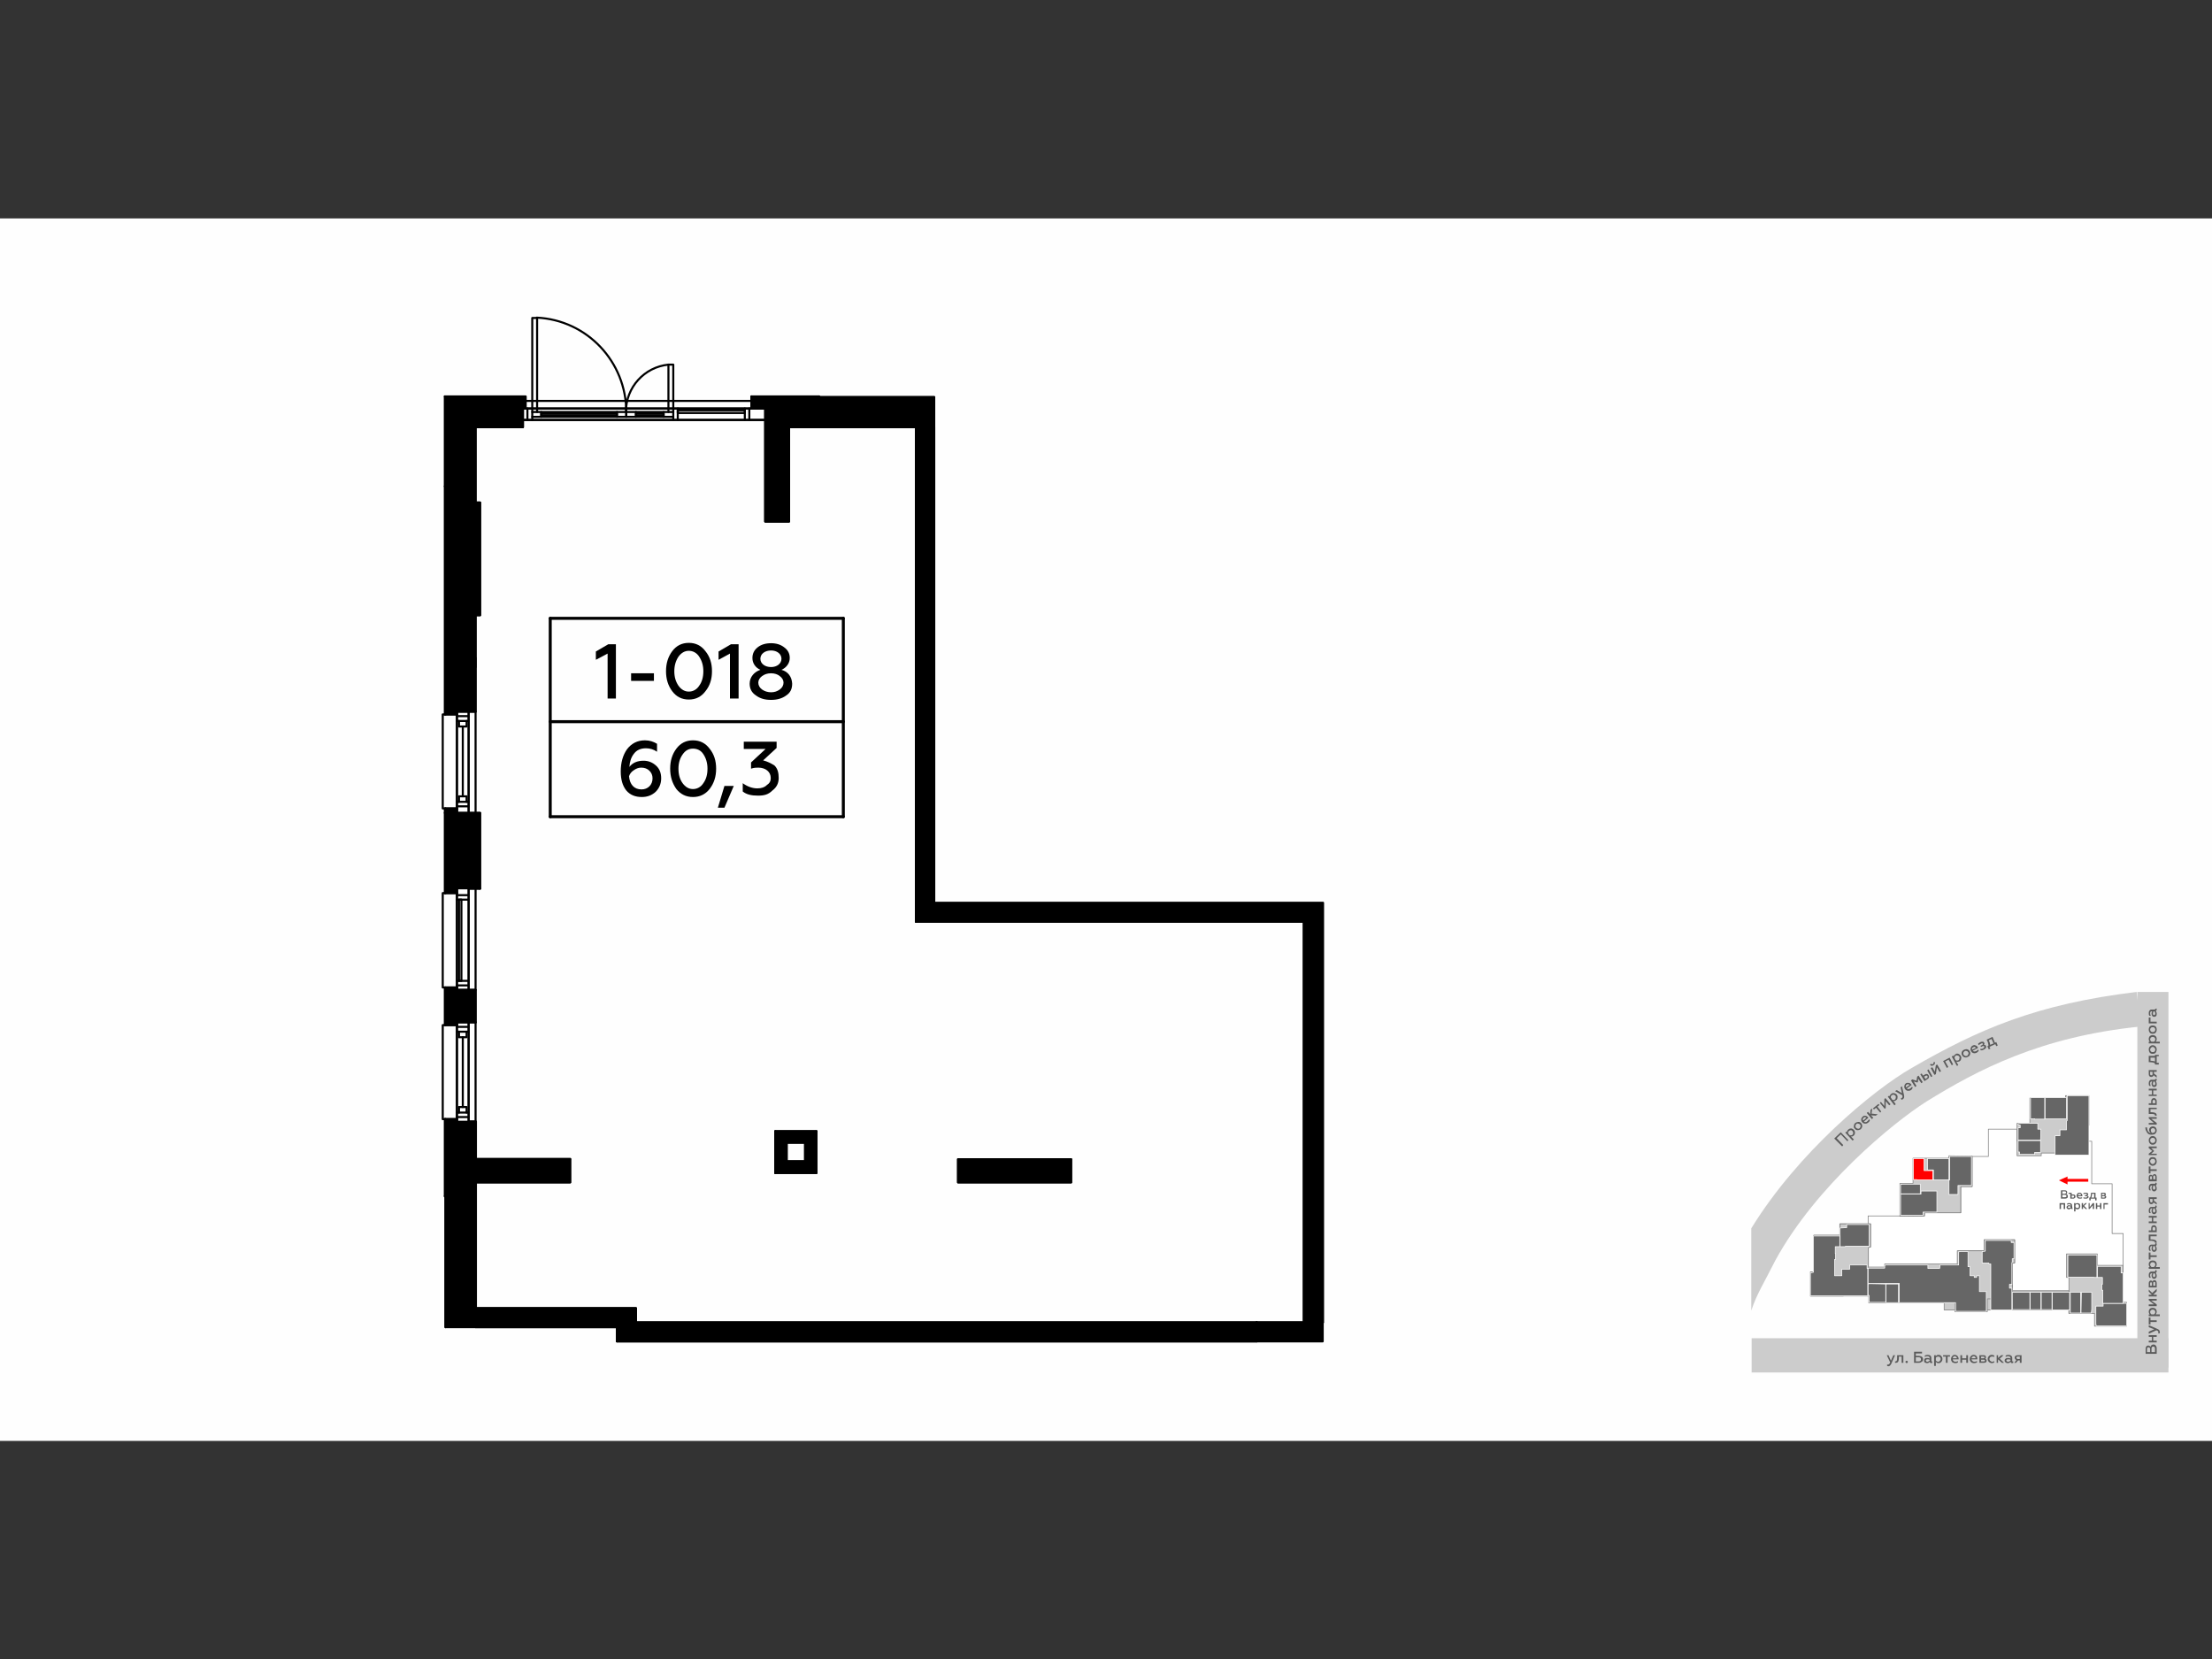<?xml version="1.0" encoding="utf-8"?>
<!-- Generator: Adobe Illustrator 24.1.2, SVG Export Plug-In . SVG Version: 6.00 Build 0)  -->
<svg version="1.1" id="Слой_1" xmlns="http://www.w3.org/2000/svg" xmlns:xlink="http://www.w3.org/1999/xlink" x="0px" y="0px"
	 viewBox="0 0 640 480" style="enable-background:new 0 0 640 480;" xml:space="preserve">
<rect x="0" y="0" width="640" height="480" fill="#333333" stroke="none"/>
<style type="text/css">
	.st0{fill-rule:evenodd;clip-rule:evenodd;fill:#FEFEFE;}
	.st1{fill:none;}
	
		.st2{fill-rule:evenodd;clip-rule:evenodd;fill:#FFFFFF;stroke:#7D7D7D;stroke-width:0.192;stroke-linecap:round;stroke-linejoin:round;stroke-miterlimit:10;}
	
		.st3{fill-rule:evenodd;clip-rule:evenodd;fill:#CCCCCC;stroke:#7D7D7D;stroke-width:0.192;stroke-linecap:round;stroke-linejoin:round;stroke-miterlimit:10;}
	
		.st4{fill-rule:evenodd;clip-rule:evenodd;fill:#666666;stroke:#FFFFFF;stroke-width:0.192;stroke-linecap:round;stroke-linejoin:round;stroke-miterlimit:10;}
	
		.st5{fill-rule:evenodd;clip-rule:evenodd;fill:#FF0000;stroke:#FFFFFF;stroke-width:0.192;stroke-linecap:round;stroke-linejoin:round;stroke-miterlimit:10;}
	.st6{fill-rule:evenodd;clip-rule:evenodd;fill:#CCCCCC;}
	.st7{fill:#5B5B5B;}
	.st8{fill-rule:evenodd;clip-rule:evenodd;fill:#FF0000;}
	.st9{fill:none;stroke:#000000;stroke-width:0.596;stroke-linecap:round;stroke-linejoin:round;stroke-miterlimit:10;}
	
		.st10{fill-rule:evenodd;clip-rule:evenodd;stroke:#000000;stroke-width:0.596;stroke-linecap:round;stroke-linejoin:round;stroke-miterlimit:10;}
	.st11{fill:none;stroke:#000000;stroke-width:0.864;stroke-linecap:round;stroke-linejoin:round;stroke-miterlimit:10;}
</style>
<g id="Слой_x0020_1">
	<g id="_910205904">
		<g>
			<rect y="63.2" class="st0" width="640" height="353.7"/>
			<g>
				<rect x="503.6" y="279" class="st1" width="126.3" height="126.3"/>
				<g>
					<polygon class="st2" points="583.6,326.7 575.3,326.7 575.3,334.6 570.6,334.6 570.6,343.3 567.3,343.3 567.3,350.9 
						556.8,350.9 556.8,351.8 549.7,351.8 540.5,351.8 540.5,368 582.2,368 582.2,373.5 614.3,373.5 614.3,356.9 611.1,356.9 
						611.1,342.5 605.2,342.5 605.2,330.2 583.6,330.2 					"/>
					<polygon class="st3" points="598.6,369.6 597.9,369.6 597.9,362.8 606.8,362.8 606.8,366.1 614.3,366.1 614.3,376.8 
						615.3,376.8 615.3,383.7 606,383.7 606,380 598.6,380 					"/>
					<polygon class="st3" points="598.6,380 598.6,379 562.5,379 562.5,377 540.7,377 540.7,375 523.8,375 523.8,368 524.8,368 
						524.8,357.4 532.3,357.4 532.3,354.1 541.2,354.1 541.2,360.8 540.5,360.8 540.5,366.6 545.3,366.6 545.3,365.7 566.5,365.7 
						566.5,361.9 574.1,361.9 574.1,358.7 582.9,358.7 582.9,365.4 582.2,365.4 582.2,373.5 598.6,373.5 					"/>
					<polygon class="st3" points="570.6,334.5 570.6,343.3 567.3,343.3 567.3,350.9 556.8,350.9 556.8,351.8 549.7,351.9 
						549.7,342.4 553.5,342.4 553.5,335.1 563.9,335.1 563.9,334.4 					"/>
					<polygon class="st3" points="587.3,317.7 597.6,317.7 597.6,317 604.4,317 604.4,325.6 601.2,325.6 601.2,333.6 590.6,333.6 
						590.6,334.4 583.6,334.4 583.6,325 587.3,325 					"/>
					<polygon class="st3" points="574.1,358.7 582.9,358.7 582.9,365.4 582.3,365.4 582.3,375.8 575,375.8 575,379.5 565.6,379.5 
						565.6,372.4 566.3,372.4 566.3,361.9 574.1,361.9 					"/>
					<polygon class="st3" points="524.8,357.4 532.4,357.4 532.4,354.1 541.2,354.1 541.2,360.8 540.6,361 540.6,371.3 533.3,371.3 
						533.3,375 523.9,375 523.9,368 524.8,368 					"/>
				</g>
				<polygon class="st4" points="598.1,317 604.4,317 604.4,334.2 594.6,334.2 594.6,328.6 596,328.6 596,326.9 597.9,326.9 
					597.9,324.4 598.1,324.2 				"/>
				<polygon class="st4" points="583.9,330 590.4,330 590.4,333.4 588.7,333.4 588.7,334 584.3,334 584.3,333.3 583.9,333.3 
					583.9,330.1 				"/>
				<polygon class="st4" points="583.9,325.1 584.5,325 589.6,325 589.6,326.7 590.5,326.7 590.4,329.9 583.9,329.9 583.9,326.4 
					583.9,326.3 584.5,326.3 584.5,325.5 583.9,325.5 				"/>
				<polygon class="st4" points="588.7,323.7 587.5,323.7 587.5,317.6 591.6,317.6 591.6,323.8 588.7,323.8 				"/>
				<polygon class="st4" points="591.7,317.6 597.9,317.6 597.9,323.7 591.7,323.7 				"/>
				<polygon class="st4" points="564.1,334.6 570.4,334.6 570.4,343 566.5,343 566.5,345.6 563.9,345.6 563.9,341.5 564.1,341.4 
									"/>
				<polygon class="st4" points="557.7,335.2 563.9,335.2 563.9,341.4 559.4,341.4 559.4,338.5 557.7,338.5 557.7,335.8 				"/>
				<polygon class="st4" points="549.9,345.5 555.8,345.5 555.8,344.6 560.4,344.6 560.4,350.7 556.4,350.7 556.4,351.6 
					549.9,351.6 				"/>
				<polygon class="st4" points="549.9,342.7 550.5,342.6 555.6,342.6 555.6,345.4 549.9,345.4 549.9,342.8 				"/>
				<polygon class="st5" points="553.6,335.2 556.7,335.2 556.7,338.7 559.2,338.7 559.2,341.4 554.7,341.4 554.6,341.3 
					553.6,341.3 				"/>
				<polygon class="st4" points="534.3,354.3 540.8,354.3 540.8,360.6 533.9,360.6 533.9,360.7 532.4,360.7 532.4,355.3 
					534.3,355.2 				"/>
				<polygon class="st4" points="535.2,366 540.2,366 540.2,367 540.4,367 540.4,374.9 523.8,374.9 523.8,368.3 524.7,368.1 
					524.7,357.6 532.3,357.6 532.3,360.7 531,360.7 531,362.7 531.1,362.7 531.1,364.4 530.8,364.4 530.8,369.1 532.9,369.1 
					532.9,367.2 535.2,367.2 				"/>
				<polygon class="st4" points="540.5,371.5 540.9,371.4 545.6,371.5 545.6,376.8 540.8,376.8 540.8,374.8 540.5,374.8 				"/>
				<polygon class="st4" points="566.7,362.2 567.3,362.1 567.4,362.1 569.4,362.1 569.4,366.5 570,366.5 570,369.1 571.2,369.1 
					571.2,369.6 571.9,369.6 571.9,369.1 572.7,369.1 572.7,373.7 572.8,373.7 574.7,373.7 574.7,379.4 565.8,379.4 565.8,379 
					565.8,376.9 565.6,376.9 565.5,376.9 549.5,376.9 549.5,371.3 540.5,371.3 540.5,366.9 545.3,366.9 545.3,366.4 545.4,366 
					545.4,366 557.8,366 557.8,367 557.9,367 561.2,367 561.3,366 566.7,366 				"/>
				<polygon class="st4" points="608.5,377.1 615.3,377.1 615.3,383.6 606.5,383.6 606.4,383 606.4,377.9 608.5,377.9 				"/>
				<polygon class="st4" points="606.9,366.4 613.7,366.4 613.7,368.3 614.3,368.3 614.3,377.1 608.4,377.1 608.4,373.3 
					608.1,373.3 608.1,371.6 608.3,371.6 608.3,369.6 606.8,369.6 				"/>
				<polygon class="st4" points="602.2,373.9 605.2,373.9 605.2,378.8 605.1,379.9 602.1,379.9 				"/>
				<polygon class="st4" points="602,373.9 602,379.9 599.9,379.9 599.5,379.9 599,379.9 599,373.9 599.6,373.9 				"/>
				<polygon class="st4" points="598.3,363.1 606.7,363.1 606.7,369.6 605.8,369.6 605.7,369.5 598.3,369.5 				"/>
				<polygon class="st4" points="593.8,373.9 594,373.9 598.8,373.9 598.8,379 593.8,379 				"/>
				<polygon class="st4" points="590.8,373.9 590.9,373.9 593.7,373.9 593.7,378.9 590.6,378.9 590.6,373.9 				"/>
				<polygon class="st4" points="587.4,373.9 590.5,373.9 590.5,378.9 587.4,378.9 				"/>
				<polygon class="st4" points="587.3,373.9 587.3,378.9 582.2,378.9 582.2,373.9 587.1,373.9 				"/>
				<polygon class="st4" points="574.4,358.9 581.9,358.9 581.9,359.5 582.7,359.5 582.7,364.2 582.2,364.2 582.2,365.2 
					582.1,365.3 582.1,371.6 581.4,371.6 581.4,372.7 582.1,372.7 582.1,379 576,379 576,365.7 575.5,365.7 575.4,365.4 
					573.5,365.4 573.5,362.1 574.4,362 574.4,359.1 				"/>
				<polygon class="st4" points="545.7,371.5 549.3,371.5 549.3,376.9 545.7,376.9 				"/>
				<rect x="506.8" y="387.2" class="st6" width="120.6" height="9.9"/>
				<path class="st7" d="M546.4,395.3c0.3,0,0.6-0.3,0.8-0.7l1.1-2.5h-0.5l-0.7,1.6l-0.7-1.6h-0.5l1,2.1c-0.2,0.4-0.4,0.6-0.6,0.6
					c-0.1,0-0.2,0-0.3,0v0.4C546,395.2,546.2,395.3,546.4,395.3z"/>
				<path id="_x31_" class="st7" d="M550.2,392.5v1.8h0.5v-2.2h-1.8v0.7c0,0.8-0.1,1.1-0.5,1.1c0,0,0,0-0.1,0v0.4c0.1,0,0.1,0,0.2,0
					c0.5,0,0.7-0.2,0.8-0.6c0.1-0.3,0.1-0.5,0.1-0.9v-0.3H550.2z"/>
				<path id="_x32_" class="st7" d="M551.7,394.4c0.1,0,0.3-0.2,0.3-0.4c0-0.1-0.2-0.3-0.3-0.3c-0.2,0-0.4,0.2-0.4,0.3
					C551.3,394.2,551.5,394.4,551.7,394.4z"/>
				<path id="_x33_" class="st7" d="M555.2,394.3c0.3,0,0.6-0.1,0.8-0.3c0.3-0.1,0.4-0.4,0.4-0.7c0-0.3-0.1-0.6-0.4-0.8
					c-0.2-0.1-0.5-0.2-0.8-0.2h-0.9v-0.7h1.8v-0.5h-2.3v3.2H555.2z M554.3,392.7h0.8c0.5,0,0.7,0.2,0.7,0.6c0,0.4-0.2,0.6-0.7,0.6
					h-0.8V392.7z"/>
				<path id="_x34_" class="st7" d="M559,393.9c-0.1,0-0.2,0-0.2-0.2v-0.8c0-0.6-0.4-0.9-1.1-0.9c-0.3,0-0.6,0.1-0.8,0.2v0.4
					c0.2-0.1,0.5-0.2,0.7-0.2c0.5,0,0.7,0.2,0.7,0.5v0.2c-0.2-0.2-0.5-0.2-0.7-0.2c-0.3,0-0.5,0-0.7,0.2c-0.1,0.1-0.2,0.3-0.2,0.5
					c0,0.3,0,0.5,0.2,0.6s0.4,0.2,0.6,0.2c0.4,0,0.6-0.1,0.8-0.4c0.1,0.3,0.3,0.4,0.5,0.4c0.1,0,0.2-0.1,0.3-0.1L559,393.9
					L559,393.9z M558.3,393.7c-0.2,0.1-0.4,0.3-0.7,0.3c-0.2,0-0.4-0.2-0.4-0.4s0.2-0.3,0.5-0.3c0.2,0,0.4,0,0.6,0.1V393.7z"/>
				<path id="_x35_" class="st7" d="M560.9,392c-0.4,0-0.6,0.1-0.8,0.4v-0.3h-0.5v3.1h0.5V394c0.2,0.3,0.4,0.4,0.8,0.4
					c0.3,0,0.6-0.1,0.8-0.4c0.2-0.2,0.3-0.5,0.3-0.8c0-0.3-0.1-0.6-0.3-0.8C561.5,392.1,561.2,392,560.9,392z M560.8,392.5
					c0.2,0,0.3,0,0.5,0.2c0.1,0.1,0.2,0.3,0.2,0.5c0,0.2-0.1,0.4-0.2,0.5c-0.2,0.2-0.3,0.3-0.5,0.3c-0.3,0-0.6-0.2-0.7-0.4v-0.7
					C560.2,392.6,560.5,392.5,560.8,392.5z"/>
				<polygon id="_x36_" class="st7" points="563.5,394.3 563.5,392.5 564.2,392.5 564.2,392.1 562.2,392.1 562.2,392.5 563,392.5 
					563,394.3 				"/>
				<path id="_x37_" class="st7" d="M564.5,393.2c0,0.4,0.1,0.6,0.3,0.9c0.3,0.2,0.6,0.3,0.9,0.3c0.4,0,0.6-0.1,0.8-0.2v-0.4
					c-0.2,0.1-0.4,0.2-0.7,0.2c-0.5,0-0.8-0.3-0.8-0.7h1.7v-0.1c0-0.4-0.2-0.8-0.5-1c-0.2-0.1-0.4-0.2-0.6-0.2
					c-0.3,0-0.6,0.1-0.8,0.4C564.6,392.6,564.5,392.9,564.5,393.2z M565,393c0-0.3,0.2-0.6,0.6-0.6c0.2,0,0.3,0.1,0.4,0.2
					c0.1,0.1,0.2,0.2,0.2,0.4H565z"/>
				<polygon id="_x38_" class="st7" points="567.7,394.3 567.7,393.4 568.9,393.4 568.9,394.3 569.4,394.3 569.4,392.1 568.9,392.1 
					568.9,393 567.7,393 567.7,392.1 567.2,392.1 567.2,394.3 				"/>
				<path id="_x39_" class="st7" d="M569.9,393.2c0,0.4,0.1,0.6,0.4,0.9c0.2,0.2,0.5,0.3,0.9,0.3c0.3,0,0.6-0.1,0.8-0.2v-0.4
					c-0.2,0.1-0.5,0.2-0.7,0.2c-0.5,0-0.8-0.3-0.9-0.7h1.7v-0.1c0-0.4-0.1-0.8-0.4-1c-0.2-0.1-0.4-0.2-0.6-0.2
					c-0.4,0-0.6,0.1-0.9,0.4C570,392.6,569.9,392.9,569.9,393.2z M570.4,393c0.1-0.3,0.3-0.6,0.7-0.6c0.1,0,0.3,0.1,0.4,0.2
					c0.1,0.1,0.1,0.2,0.1,0.4H570.4z"/>
				<path id="_x31_0" class="st7" d="M574,394.3c0.5,0,0.8-0.2,0.8-0.6c0-0.3-0.2-0.5-0.4-0.6c0.1,0,0.2-0.2,0.2-0.4
					c0-0.4-0.2-0.6-0.7-0.6h-1.2v2.2H574z M573.2,393.4h0.7c0.3,0,0.4,0.1,0.4,0.3c0,0.1-0.1,0.2-0.4,0.2h-0.7V393.4z M573.2,392.5
					h0.6c0.2,0,0.4,0.1,0.4,0.2c0,0.2-0.2,0.3-0.4,0.3h-0.6V392.5z"/>
				<path id="_x31_1" class="st7" d="M576.3,394.4c0.3,0,0.5-0.1,0.7-0.2v-0.4c-0.1,0.1-0.4,0.2-0.6,0.2s-0.4-0.1-0.6-0.3
					c-0.1-0.1-0.2-0.3-0.2-0.5c0-0.2,0.1-0.4,0.2-0.5c0.2-0.2,0.4-0.2,0.6-0.2s0.4,0,0.6,0.1v-0.4c-0.2-0.1-0.4-0.2-0.7-0.2
					c-0.3,0-0.6,0.1-0.8,0.3c-0.3,0.3-0.4,0.6-0.4,0.9c0,0.3,0.1,0.6,0.4,0.9C575.8,394.3,576,394.4,576.3,394.4z"/>
				<polygon id="_x31_2" class="st7" points="578.1,394.3 578.1,393.3 579.2,394.3 579.8,394.3 578.6,393.1 579.7,392.1 579,392.1 
					578.1,392.9 578.1,392.1 577.7,392.1 577.7,394.3 				"/>
				<path id="_x31_3" class="st7" d="M582.3,393.9c-0.1,0-0.1,0-0.1-0.2v-0.8c0-0.6-0.5-0.9-1.1-0.9c-0.3,0-0.6,0.1-0.8,0.2v0.4
					c0.2-0.1,0.4-0.2,0.7-0.2c0.4,0,0.7,0.2,0.7,0.5v0.2c-0.2-0.2-0.5-0.2-0.8-0.2c-0.2,0-0.4,0-0.6,0.2c-0.2,0.1-0.3,0.3-0.3,0.5
					c0,0.3,0.1,0.5,0.3,0.6c0.1,0.1,0.3,0.2,0.6,0.2c0.3,0,0.6-0.1,0.8-0.4c0.1,0.3,0.2,0.4,0.5,0.4c0.1,0,0.2-0.1,0.3-0.1v-0.4
					C582.4,393.9,582.4,393.9,582.3,393.9z M581.7,393.7c-0.2,0.1-0.4,0.3-0.7,0.3c-0.3,0-0.5-0.2-0.5-0.4s0.2-0.3,0.6-0.3
					c0.2,0,0.4,0,0.6,0.1V393.7z"/>
				<path id="_x31_4" class="st7" d="M583.3,394.3l0.6-0.7h0.5v0.7h0.5v-2.2h-1.1c-0.6,0-0.9,0.3-0.9,0.7c0,0.3,0.2,0.6,0.5,0.7
					l-0.6,0.8H583.3z M583.8,393.2c-0.2,0-0.4-0.2-0.4-0.4s0.2-0.3,0.4-0.3h0.6v0.7H583.8z"/>
				<path class="st7" d="M597.5,346.8c0.3,0,0.5-0.1,0.6-0.2c0.2-0.1,0.2-0.3,0.2-0.5c0-0.3-0.2-0.6-0.5-0.6
					c0.2-0.1,0.3-0.3,0.3-0.5c0-0.4-0.2-0.6-0.7-0.6h-1.1v2.4H597.5z M596.7,345.7h0.7c0.3,0,0.5,0.1,0.5,0.4c0,0.2-0.2,0.3-0.5,0.3
					h-0.7V345.7z M596.7,344.7h0.7c0.2,0,0.4,0.1,0.4,0.3s-0.2,0.4-0.4,0.4h-0.7V344.7z"/>
				<path id="_x31__1_" class="st7" d="M599.9,346.8c0.2,0,0.3-0.1,0.4-0.2c0.2-0.1,0.2-0.2,0.2-0.4c0-0.4-0.2-0.6-0.7-0.6h-0.4
					v-0.5h-0.9v0.3h0.5v1.4H599.9z M599.4,345.9h0.4c0.2,0,0.3,0.1,0.3,0.3s-0.1,0.3-0.3,0.3h-0.4V345.9z"/>
				<path id="_x32__1_" class="st7" d="M600.8,345.9c0,0.3,0.1,0.5,0.3,0.7s0.4,0.2,0.6,0.2c0.3,0,0.5,0,0.7-0.1v-0.3
					c-0.2,0.1-0.4,0.1-0.6,0.1c-0.3,0-0.6-0.2-0.6-0.4h1.3V346c0-0.3-0.1-0.6-0.4-0.8c-0.1-0.1-0.2-0.1-0.4-0.1
					c-0.3,0-0.5,0-0.6,0.2C600.9,345.5,600.8,345.7,600.8,345.9z M601.2,345.8c0-0.2,0.2-0.4,0.5-0.4c0.1,0,0.2,0,0.3,0.1
					c0.1,0.1,0.1,0.2,0.1,0.3H601.2z"/>
				<path id="_x33__1_" class="st7" d="M603.4,346.8c0.3,0,0.5,0,0.6-0.1c0.2-0.1,0.3-0.2,0.3-0.4s-0.2-0.3-0.4-0.4
					c0.2-0.1,0.3-0.2,0.3-0.4c0-0.1-0.1-0.2-0.2-0.3c-0.1-0.1-0.3-0.1-0.5-0.1c-0.3,0-0.5,0-0.7,0.1v0.3c0.2-0.1,0.4-0.1,0.6-0.1
					c0.3,0,0.4,0,0.4,0.2c0,0.1-0.1,0.2-0.3,0.2h-0.3v0.3h0.3c0.2,0,0.4,0,0.4,0.2c0,0.1-0.2,0.2-0.5,0.2c-0.2,0-0.4,0-0.6-0.1v0.3
					C603,346.8,603.2,346.8,603.4,346.8z"/>
				<path id="_x34__1_" class="st7" d="M604.9,347.3v-0.5h1.3v0.5h0.4v-0.8h-0.3v-1.4H605c0,0.4-0.1,0.7-0.1,0.9s-0.1,0.3-0.2,0.5
					h-0.2v0.8H604.9z M605.1,346.5c0.1-0.3,0.2-0.6,0.2-1.1h0.6v1.1H605.1z"/>
				<path id="_x35__1_" class="st7" d="M608.8,346.8c0.4,0,0.6-0.2,0.6-0.5c0-0.2-0.1-0.3-0.3-0.4c0.1-0.1,0.2-0.2,0.2-0.4
					s-0.2-0.4-0.5-0.4h-0.9v1.7H608.8z M608.2,346.1h0.6c0.1,0,0.2,0.1,0.2,0.2s-0.1,0.2-0.2,0.2h-0.6V346.1z M608.2,345.4h0.5
					c0.2,0,0.2,0.1,0.2,0.2s0,0.2-0.2,0.2h-0.5V345.4z"/>
				<polygon id="_x36__1_" class="st7" points="596.3,349.8 596.3,348.5 597.1,348.5 597.1,349.8 597.5,349.8 597.5,348.1 
					595.9,348.1 595.9,349.8 				"/>
				<path id="_x37__1_" class="st7" d="M599.6,349.5C599.5,349.5,599.5,349.5,599.6,349.5l-0.1-0.8c0-0.4-0.3-0.6-0.8-0.6
					c-0.2,0-0.4,0-0.6,0.1v0.4c0.2-0.1,0.3-0.2,0.5-0.2c0.4,0,0.5,0.1,0.5,0.4v0.1c-0.1-0.1-0.3-0.2-0.5-0.2s-0.4,0.1-0.5,0.2
					c-0.1,0.1-0.2,0.2-0.2,0.4s0.1,0.3,0.2,0.4c0.1,0.1,0.3,0.2,0.4,0.2c0.3,0,0.5-0.1,0.7-0.3c0,0.2,0.1,0.2,0.3,0.2
					c0.1,0,0.2,0,0.2,0L599.6,349.5C599.7,349.5,599.7,349.5,599.6,349.5z M599.1,349.3c-0.1,0.2-0.3,0.2-0.5,0.2s-0.3,0-0.3-0.2
					s0.1-0.3,0.4-0.3c0.1,0,0.3,0.1,0.4,0.1V349.3z"/>
				<path id="_x38__1_" class="st7" d="M601.1,348.1c-0.3,0-0.5,0.1-0.6,0.3v-0.3h-0.4v2.4h0.4v-0.9c0.1,0.2,0.3,0.3,0.6,0.3
					c0.2,0,0.4-0.1,0.6-0.3c0.1-0.2,0.2-0.4,0.2-0.6c0-0.3-0.1-0.5-0.2-0.7C601.5,348.2,601.3,348.1,601.1,348.1z M601,348.4
					c0.1,0,0.3,0.1,0.4,0.2c0.1,0.1,0.1,0.2,0.1,0.4c0,0.1,0,0.3-0.1,0.4c-0.1,0.1-0.3,0.1-0.4,0.1c-0.3,0-0.4-0.1-0.5-0.3v-0.5
					C600.6,348.5,600.7,348.4,601,348.4z"/>
				<polygon id="_x39__1_" class="st7" points="602.7,349.8 602.7,349.1 603.4,349.8 603.9,349.8 603,348.9 603.8,348.1 
					603.3,348.1 602.7,348.8 602.7,348.1 602.3,348.1 602.3,349.8 				"/>
				<polygon id="_x31_0_1_" class="st7" points="604.6,349.8 605.5,348.7 605.5,349.8 605.9,349.8 605.9,348.1 605.5,348.1 
					604.6,349.3 604.6,348.1 604.3,348.1 604.3,349.8 				"/>
				<polygon id="_x31_1_1_" class="st7" points="606.8,349.8 606.8,349.1 607.6,349.1 607.6,349.8 608,349.8 608,348.1 607.6,348.1 
					607.6,348.8 606.8,348.8 606.8,348.1 606.4,348.1 606.4,349.8 				"/>
				<polygon id="_x31_2_1_" class="st7" points="608.9,349.8 608.9,348.5 609.9,348.5 609.9,348.1 608.6,348.1 608.6,349.8 				"/>
				<polygon class="st8" points="604.2,341.9 598.2,341.9 598.2,342.7 595.7,341.5 598.2,340.4 598.2,341.1 604.2,341.1 				"/>
				<rect x="618.4" y="287" class="st6" width="9" height="108.7"/>
				<path class="st7" d="M624,390.1c0-0.3-0.1-0.6-0.3-0.8c-0.1-0.2-0.4-0.3-0.6-0.3c-0.5,0-0.8,0.3-0.9,0.7
					c-0.1-0.2-0.3-0.4-0.7-0.4s-0.7,0.4-0.7,0.9v1.5h3.2V390.1z M622.5,391.2v-1c0-0.4,0.2-0.6,0.5-0.6c0.3,0,0.5,0.2,0.5,0.6v1
					H622.5z M621.2,391.2v-0.9c0-0.3,0.2-0.5,0.4-0.5c0.3,0,0.5,0.2,0.5,0.5v0.9H621.2z"/>
				<polygon id="_x31__2_" class="st7" points="624,387.9 623,387.9 623,386.8 624,386.8 624,386.3 621.7,386.3 621.7,386.8 
					622.6,386.8 622.6,387.9 621.7,387.9 621.7,388.4 624,388.4 				"/>
				<path id="_x32__2_" class="st7" d="M624.9,385.4c0-0.4-0.2-0.7-0.7-0.9l-2.5-1.1v0.6l1.6,0.6l-1.6,0.7v0.6l2.2-1
					c0.4,0.1,0.6,0.3,0.6,0.6c0,0.1-0.1,0.2-0.1,0.3h0.4C624.9,385.7,624.9,385.6,624.9,385.4z"/>
				<polygon id="_x33__2_" class="st7" points="624,382 622.2,382 622.2,381.2 621.7,381.2 621.7,383.2 622.2,383.2 622.2,382.5 
					624,382.5 				"/>
				<path id="_x34__2_" class="st7" d="M621.7,379.5c0,0.3,0.1,0.6,0.3,0.8h-0.3v0.5h3.2v-0.5h-1.2c0.2-0.2,0.3-0.5,0.3-0.8
					c0-0.3-0.1-0.6-0.3-0.8s-0.5-0.3-0.9-0.3c-0.3,0-0.6,0.1-0.8,0.3S621.7,379.2,621.7,379.5z M622.1,379.6c0-0.2,0.1-0.4,0.2-0.5
					c0.2-0.1,0.3-0.2,0.5-0.2c0.3,0,0.4,0.1,0.6,0.2c0.1,0.1,0.2,0.3,0.2,0.5c0,0.3-0.2,0.6-0.4,0.7h-0.7
					C622.3,380.2,622.1,379.9,622.1,379.6z"/>
				<polygon id="_x35__2_" class="st7" points="624,377.4 622.4,376.3 624,376.3 624,375.8 621.7,375.8 621.7,376.2 623.2,377.4 
					621.7,377.4 621.7,377.9 624,377.9 				"/>
				<polygon id="_x36__2_" class="st7" points="624,374.6 623,374.6 624,373.6 624,372.9 622.7,374.1 621.7,373.1 621.7,373.7 
					622.6,374.6 621.7,374.6 621.7,375.1 624,375.1 				"/>
				<path id="_x37__2_" class="st7" d="M624,371.2c0-0.5-0.3-0.8-0.6-0.8c-0.3,0-0.5,0.1-0.6,0.4c-0.1-0.2-0.3-0.3-0.5-0.3
					c-0.3,0-0.6,0.3-0.6,0.7v1.3h2.3V371.2z M623,372v-0.8c0-0.2,0.1-0.3,0.3-0.3s0.3,0.1,0.3,0.3v0.8H623z M622.1,372v-0.7
					c0-0.2,0.1-0.3,0.3-0.3c0.1,0,0.2,0.1,0.2,0.3v0.7H622.1z"/>
				<path id="_x38__2_" class="st7" d="M623.6,367.7c0,0.1-0.1,0.2-0.2,0.2h-0.9c-0.5,0-0.8,0.4-0.8,1c0,0.3,0,0.6,0.2,0.8h0.4
					c-0.1-0.2-0.2-0.4-0.2-0.7c0-0.4,0.1-0.6,0.5-0.6h0.1c-0.1,0.2-0.2,0.4-0.2,0.7c0,0.2,0.1,0.4,0.2,0.6c0.1,0.2,0.3,0.3,0.6,0.3
					c0.2,0,0.4-0.1,0.5-0.3c0.2-0.1,0.2-0.3,0.2-0.6s-0.1-0.6-0.3-0.8c0.2-0.1,0.3-0.2,0.3-0.5c0-0.1,0-0.2-0.1-0.3h-0.3
					C623.6,367.6,623.6,367.6,623.6,367.7z M623.3,368.4c0.2,0.1,0.3,0.3,0.3,0.6s-0.1,0.5-0.4,0.5c-0.2,0-0.3-0.2-0.3-0.5
					s0.1-0.5,0.2-0.6H623.3z"/>
				<path id="_x39__2_" class="st7" d="M621.7,365.8c0,0.3,0.1,0.6,0.3,0.8h-0.3v0.5h3.2v-0.5h-1.2c0.2-0.2,0.3-0.5,0.3-0.8
					c0-0.4-0.1-0.6-0.3-0.8s-0.5-0.3-0.9-0.3c-0.3,0-0.6,0.1-0.8,0.3S621.7,365.4,621.7,365.8z M622.1,365.9c0-0.2,0.1-0.4,0.2-0.5
					c0.2-0.2,0.3-0.2,0.5-0.2c0.3,0,0.4,0,0.6,0.2c0.1,0.1,0.2,0.3,0.2,0.5c0,0.3-0.2,0.5-0.4,0.7h-0.7
					C622.3,366.4,622.1,366.2,622.1,365.9z"/>
				<polygon id="_x31_0_2_" class="st7" points="624,363.2 622.2,363.2 622.2,362.4 621.7,362.4 621.7,364.4 622.2,364.4 
					622.2,363.7 624,363.7 				"/>
				<path id="_x31_1_2_" class="st7" d="M623.6,359.9c0,0.1-0.1,0.2-0.2,0.2h-0.9c-0.5,0-0.8,0.4-0.8,1c0,0.3,0,0.6,0.2,0.8h0.4
					c-0.1-0.2-0.2-0.4-0.2-0.7c0-0.4,0.1-0.7,0.5-0.7h0.1c-0.1,0.3-0.2,0.5-0.2,0.8c0,0.2,0.1,0.4,0.2,0.6c0.1,0.2,0.3,0.3,0.6,0.3
					c0.2,0,0.4-0.1,0.5-0.3c0.2-0.1,0.2-0.3,0.2-0.6s-0.1-0.6-0.3-0.8c0.2-0.1,0.3-0.2,0.3-0.5c0-0.1,0-0.2-0.1-0.3h-0.3
					C623.6,359.8,623.6,359.8,623.6,359.9z M623.3,360.5c0.2,0.2,0.3,0.4,0.3,0.7s-0.1,0.5-0.4,0.5c-0.2,0-0.3-0.2-0.3-0.6
					c0-0.2,0.1-0.4,0.2-0.6H623.3z"/>
				<path id="_x31_2_2_" class="st7" d="M622.2,357.7h1.8v-0.5h-2.3v1.8h0.8c0.7,0.1,1,0.2,1,0.5v0.1h0.5c0,0,0-0.1,0-0.2
					c0-0.4-0.3-0.6-0.7-0.7c-0.3-0.1-0.5-0.1-0.8-0.1h-0.3V357.7z"/>
				<path id="_x31_3_1_" class="st7" d="M624,355.3c0-0.2-0.1-0.4-0.3-0.6c-0.1-0.2-0.3-0.2-0.5-0.2c-0.5,0-0.8,0.3-0.8,0.9v0.6
					h-0.7v0.5h2.3V355.3z M622.8,356v-0.6c0-0.3,0.2-0.4,0.4-0.4s0.4,0.1,0.4,0.4v0.6H622.8z"/>
				<polygon id="_x31_4_1_" class="st7" points="624,353.4 623,353.4 623,352.3 624,352.3 624,351.8 621.7,351.8 621.7,352.3 
					622.6,352.3 622.6,353.4 621.7,353.4 621.7,353.9 624,353.9 				"/>
				<path id="_x31_5" class="st7" d="M623.6,349c0,0.1-0.1,0.2-0.2,0.2h-0.9c-0.5,0-0.8,0.4-0.8,1c0,0.3,0,0.6,0.2,0.8h0.4
					c-0.1-0.2-0.2-0.4-0.2-0.7c0-0.4,0.1-0.7,0.5-0.7h0.1c-0.1,0.2-0.2,0.5-0.2,0.8c0,0.2,0.1,0.4,0.2,0.6c0.1,0.2,0.3,0.3,0.6,0.3
					c0.2,0,0.4-0.1,0.5-0.3c0.2-0.1,0.2-0.3,0.2-0.6s-0.1-0.6-0.3-0.8c0.2-0.1,0.3-0.2,0.3-0.5c0-0.1,0-0.2-0.1-0.3h-0.3
					C623.6,348.9,623.6,348.9,623.6,349z M623.3,349.6c0.2,0.2,0.3,0.4,0.3,0.7s-0.1,0.5-0.4,0.5c-0.2,0-0.3-0.2-0.3-0.6
					c0-0.2,0.1-0.4,0.2-0.6H623.3z"/>
				<path id="_x31_6" class="st7" d="M624,348l-0.8-0.6v-0.5h0.8v-0.5h-2.3v1.1c0,0.6,0.3,0.9,0.7,0.9s0.6-0.2,0.7-0.5l0.9,0.6V348z
					 M622.8,347.5c0,0.2-0.1,0.4-0.3,0.4c-0.3,0-0.4-0.2-0.4-0.4v-0.6h0.7V347.5z"/>
				<path id="_x31_7" class="st7" d="M623.6,342.4c0,0.1-0.1,0.1-0.2,0.1h-0.9c-0.5,0-0.8,0.5-0.8,1.1c0,0.3,0,0.6,0.2,0.8h0.4
					c-0.1-0.2-0.2-0.5-0.2-0.7c0-0.4,0.1-0.7,0.5-0.7h0.1c-0.1,0.2-0.2,0.5-0.2,0.8c0,0.2,0.1,0.4,0.2,0.6c0.1,0.2,0.3,0.3,0.6,0.3
					c0.2,0,0.4-0.1,0.5-0.3c0.2-0.1,0.2-0.3,0.2-0.6s-0.1-0.6-0.3-0.8c0.2-0.1,0.3-0.2,0.3-0.5c0-0.1,0-0.2-0.1-0.3h-0.3
					C623.6,342.3,623.6,342.3,623.6,342.4z M623.3,343c0.2,0.2,0.3,0.4,0.3,0.7s-0.1,0.5-0.4,0.5c-0.2,0-0.3-0.2-0.3-0.6
					c0-0.2,0.1-0.4,0.2-0.6H623.3z"/>
				<path id="_x31_8" class="st7" d="M624,340.5c0-0.5-0.3-0.8-0.6-0.8c-0.3,0-0.5,0.2-0.6,0.5c-0.1-0.2-0.3-0.3-0.5-0.3
					c-0.3,0-0.6,0.2-0.6,0.7v1.2h2.3V340.5z M623,341.2v-0.7c0-0.2,0.1-0.4,0.3-0.4s0.3,0.2,0.3,0.4v0.7H623z M622.1,341.2v-0.6
					c0-0.2,0.1-0.3,0.3-0.3c0.1,0,0.2,0.1,0.2,0.3v0.6H622.1z"/>
				<polygon id="_x31_9" class="st7" points="624,338.3 622.2,338.3 622.2,337.5 621.7,337.5 621.7,339.5 622.2,339.5 622.2,338.8 
					624,338.8 				"/>
				<path id="_x32_0" class="st7" d="M623.6,336c0,0.2-0.1,0.4-0.2,0.5c-0.2,0.2-0.3,0.3-0.6,0.3c-0.2,0-0.3-0.1-0.5-0.3
					c-0.1-0.1-0.2-0.3-0.2-0.5s0.1-0.4,0.2-0.5c0.2-0.2,0.3-0.2,0.5-0.2c0.3,0,0.4,0,0.6,0.2C623.5,335.6,623.6,335.8,623.6,336z
					 M624,336c0-0.3-0.1-0.6-0.3-0.9c-0.2-0.2-0.5-0.3-0.9-0.3c-0.3,0-0.6,0.1-0.8,0.3c-0.2,0.3-0.3,0.6-0.3,0.9
					c0,0.4,0.1,0.7,0.3,0.9s0.5,0.4,0.8,0.4c0.4,0,0.7-0.2,0.9-0.4S624,336.4,624,336z"/>
				<polygon id="_x32_1" class="st7" points="624,333.8 622.4,333.8 623.2,333.1 623.2,332.9 622.4,332.2 624,332.2 624,331.7 
					621.7,331.7 621.7,332.2 622.7,333 621.7,333.8 621.7,334.2 624,334.2 				"/>
				<path id="_x32_2" class="st7" d="M623.6,329.9c0,0.3-0.1,0.4-0.2,0.6c-0.2,0.1-0.3,0.2-0.6,0.2c-0.2,0-0.3-0.1-0.5-0.2
					c-0.1-0.2-0.2-0.4-0.2-0.6s0.1-0.3,0.2-0.5c0.2-0.1,0.3-0.2,0.5-0.2c0.3,0,0.4,0.1,0.6,0.2C623.5,329.6,623.6,329.7,623.6,329.9
					z M624,329.9c0-0.3-0.1-0.6-0.3-0.8c-0.2-0.3-0.5-0.4-0.9-0.4c-0.3,0-0.6,0.1-0.8,0.4c-0.2,0.2-0.3,0.5-0.3,0.8
					c0,0.4,0.1,0.7,0.3,0.9c0.2,0.3,0.5,0.4,0.8,0.4c0.4,0,0.7-0.1,0.9-0.4C623.9,330.6,624,330.3,624,329.9z"/>
				<path id="_x32_3" class="st7" d="M624,327.1c0-0.4-0.1-0.6-0.3-0.9c-0.2-0.2-0.5-0.3-0.8-0.3c-0.3,0-0.6,0.1-0.8,0.3
					s-0.3,0.4-0.3,0.7c0,0.4,0.2,0.7,0.5,0.9c-0.2,0-0.3,0-0.4-0.1c-0.2-0.1-0.4-0.3-0.5-0.6c-0.1-0.2-0.2-0.5-0.2-0.9h-0.5
					c0,0.3,0.1,0.5,0.1,0.7c0.1,0.2,0.2,0.4,0.3,0.6c0.1,0.2,0.2,0.3,0.3,0.4c0.2,0.3,0.6,0.4,1.1,0.4c0.5,0,0.9-0.1,1.1-0.3
					C623.9,327.7,624,327.4,624,327.1z M623.6,327.1c0,0.4-0.3,0.7-0.9,0.7c-0.2-0.1-0.4-0.4-0.4-0.8c0-0.3,0.2-0.6,0.6-0.6
					c0.2,0,0.4,0.1,0.5,0.2C623.5,326.7,623.6,326.9,623.6,327.1z"/>
				<polygon id="_x32_4" class="st7" points="624,324.9 622.4,323.7 624,323.7 624,323.2 621.7,323.2 621.7,323.6 623.2,324.9 
					621.7,324.9 621.7,325.4 624,325.4 				"/>
				<path id="_x32_5" class="st7" d="M622.2,320.9h1.8v-0.4h-2.3v1.8h0.8c0.7,0,1,0.1,1,0.4c0,0.1,0,0.1,0,0.1h0.5v-0.1
					c0-0.5-0.3-0.7-0.7-0.8c-0.3-0.1-0.5-0.1-0.8-0.1h-0.3V320.9z"/>
				<path id="_x32_6" class="st7" d="M624,318.6c0-0.3-0.1-0.5-0.3-0.7c-0.1-0.1-0.3-0.2-0.5-0.2c-0.5,0-0.8,0.4-0.8,0.9v0.6h-0.7
					v0.5h2.3V318.6z M622.8,319.2v-0.5c0-0.3,0.2-0.5,0.4-0.5s0.4,0.2,0.4,0.5v0.5H622.8z"/>
				<polygon id="_x32_7" class="st7" points="624,316.7 623,316.7 623,315.5 624,315.5 624,315 621.7,315 621.7,315.5 622.6,315.5 
					622.6,316.7 621.7,316.7 621.7,317.1 624,317.1 				"/>
				<path id="_x32_8" class="st7" d="M623.6,312.2c0,0.1-0.1,0.2-0.2,0.2h-0.9c-0.5,0-0.8,0.4-0.8,1c0,0.4,0,0.6,0.2,0.8h0.4
					c-0.1-0.2-0.2-0.4-0.2-0.7c0-0.4,0.1-0.6,0.5-0.6h0.1c-0.1,0.2-0.2,0.4-0.2,0.7c0,0.2,0.1,0.5,0.2,0.6c0.1,0.2,0.3,0.3,0.6,0.3
					c0.2,0,0.4-0.1,0.5-0.2c0.2-0.2,0.2-0.4,0.2-0.6c0-0.4-0.1-0.7-0.3-0.9c0.2,0,0.3-0.2,0.3-0.4s0-0.3-0.1-0.3L623.6,312.2
					C623.6,312.1,623.6,312.1,623.6,312.2z M623.3,312.9c0.2,0.1,0.3,0.4,0.3,0.6c0,0.3-0.1,0.5-0.4,0.5c-0.2,0-0.3-0.2-0.3-0.5
					c0-0.2,0.1-0.4,0.2-0.6H623.3z"/>
				<path id="_x32_9" class="st7" d="M624,311.2l-0.8-0.6v-0.5h0.8v-0.5h-2.3v1.2c0,0.5,0.3,0.8,0.7,0.8s0.6-0.2,0.7-0.5l0.9,0.7
					V311.2z M622.8,310.7c0,0.3-0.1,0.4-0.3,0.4c-0.3,0-0.4-0.1-0.4-0.4v-0.6h0.7V310.7z"/>
				<path id="_x33_0" class="st7" d="M624.6,307.5H624v-1.9h0.6v-0.4h-1.1v0.3h-1.8v1.8c0.5,0,0.9,0.1,1.2,0.1
					c0.2,0.1,0.5,0.1,0.6,0.3v0.3h1.1V307.5z M623.5,307.1c-0.3-0.1-0.8-0.2-1.3-0.2V306h1.3V307.1z"/>
				<path id="_x33_1" class="st7" d="M623.6,303.7c0,0.2-0.1,0.4-0.2,0.5c-0.2,0.2-0.3,0.2-0.6,0.2c-0.2,0-0.3,0-0.5-0.2
					c-0.1-0.1-0.2-0.3-0.2-0.5s0.1-0.4,0.2-0.5c0.2-0.2,0.3-0.3,0.5-0.3c0.3,0,0.4,0.1,0.6,0.3C623.5,303.3,623.6,303.5,623.6,303.7
					z M624,303.7c0-0.4-0.1-0.7-0.3-0.9s-0.5-0.4-0.9-0.4c-0.3,0-0.6,0.2-0.8,0.4s-0.3,0.5-0.3,0.9c0,0.3,0.1,0.6,0.3,0.9
					c0.2,0.2,0.5,0.3,0.8,0.3c0.4,0,0.7-0.1,0.9-0.3C623.9,304.2,624,304,624,303.7z"/>
				<path id="_x33_2" class="st7" d="M621.7,300.6c0,0.4,0.1,0.6,0.3,0.8h-0.3v0.5h3.2v-0.5h-1.2c0.2-0.2,0.3-0.4,0.3-0.8
					c0-0.3-0.1-0.6-0.3-0.8s-0.5-0.3-0.9-0.3c-0.3,0-0.6,0.1-0.8,0.3S621.7,300.3,621.7,300.6z M622.1,300.7c0-0.2,0.1-0.3,0.2-0.5
					c0.2-0.1,0.3-0.2,0.5-0.2c0.3,0,0.4,0.1,0.6,0.2c0.1,0.2,0.2,0.3,0.2,0.5c0,0.3-0.2,0.6-0.4,0.7h-0.7
					C622.3,301.3,622.1,301,622.1,300.7z"/>
				<path id="_x33_3" class="st7" d="M623.6,297.9c0,0.2-0.1,0.4-0.2,0.5c-0.2,0.2-0.3,0.2-0.6,0.2c-0.2,0-0.3,0-0.5-0.2
					c-0.1-0.1-0.2-0.3-0.2-0.5s0.1-0.4,0.2-0.5c0.2-0.2,0.3-0.2,0.5-0.2c0.3,0,0.4,0,0.6,0.2C623.5,297.5,623.6,297.7,623.6,297.9z
					 M624,297.9c0-0.4-0.1-0.7-0.3-0.9s-0.5-0.3-0.9-0.3c-0.3,0-0.6,0.1-0.8,0.3s-0.3,0.5-0.3,0.9s0.1,0.6,0.3,0.9
					c0.2,0.2,0.5,0.3,0.8,0.3c0.4,0,0.7-0.1,0.9-0.3C623.9,298.5,624,298.3,624,297.9z"/>
				<polygon id="_x33_4" class="st7" points="624,295.6 622.2,295.6 622.2,294.4 621.7,294.4 621.7,296.1 624,296.1 				"/>
				<path id="_x33_5" class="st7" d="M623.6,291.9c0,0.1-0.1,0.2-0.2,0.2h-0.9c-0.5,0-0.8,0.4-0.8,1c0,0.3,0,0.6,0.2,0.8h0.4
					c-0.1-0.2-0.2-0.4-0.2-0.7c0-0.4,0.1-0.6,0.5-0.6h0.1c-0.1,0.2-0.2,0.4-0.2,0.7c0,0.2,0.1,0.5,0.2,0.6c0.1,0.2,0.3,0.3,0.6,0.3
					c0.2,0,0.4-0.1,0.5-0.2c0.2-0.2,0.2-0.4,0.2-0.7s-0.1-0.6-0.3-0.8c0.2,0,0.3-0.2,0.3-0.5c0-0.1,0-0.2-0.1-0.2L623.6,291.9
					C623.6,291.8,623.6,291.8,623.6,291.9z M623.3,292.6c0.2,0.1,0.3,0.4,0.3,0.6c0,0.3-0.1,0.5-0.4,0.5c-0.2,0-0.3-0.2-0.3-0.5
					c0-0.2,0.1-0.4,0.2-0.6H623.3z"/>
				<path class="st6" d="M619.4,297c-29,2.9-47.3,12.6-62,21.7c-9.8,6.2-32,24.5-43.7,45.9c-3.2,6.4-5.4,9.7-7,14.6
					c0-10.2,0-13.5,0-23.8c13.5-22,35.4-40.1,46.4-46.4c19.2-11.1,36-18.5,65.1-22C618.4,289.7,619.4,294.3,619.4,297z"/>
				<path class="st7" d="M533.3,331.3l-1.9-2l1.2-1.1l1.9,2l0.3-0.3l-2.2-2.3l-1.9,1.8l2.3,2.3L533.3,331.3z M534.8,326.8
					c-0.3,0.2-0.4,0.5-0.4,0.8l-0.2-0.2l-0.3,0.3l2.1,2.3l0.4-0.3l-0.9-0.9c0.3,0.1,0.6,0,0.9-0.3c0.2-0.2,0.3-0.5,0.3-0.8
					s-0.1-0.5-0.3-0.8c-0.3-0.2-0.5-0.4-0.8-0.4S535,326.6,534.8,326.8z M535,327.2c0.1-0.1,0.3-0.2,0.5-0.2s0.4,0.1,0.5,0.3
					c0.1,0.1,0.2,0.3,0.2,0.5s-0.1,0.4-0.2,0.5c-0.2,0.2-0.5,0.2-0.8,0.2l-0.5-0.6C534.7,327.7,534.7,327.4,535,327.2z M538.1,326.4
					c-0.2,0.1-0.3,0.2-0.5,0.2c-0.2-0.1-0.4-0.1-0.6-0.3c-0.1-0.2-0.2-0.3-0.2-0.5c0.1-0.2,0.1-0.4,0.3-0.6c0.1-0.1,0.3-0.2,0.5-0.1
					c0.2,0,0.4,0.1,0.5,0.2c0.2,0.2,0.3,0.4,0.2,0.6C538.3,326.1,538.2,326.2,538.1,326.4z M538.4,326.7c0.2-0.3,0.4-0.5,0.4-0.9
					c0-0.3-0.1-0.6-0.3-0.8c-0.2-0.3-0.5-0.4-0.8-0.4c-0.3,0-0.6,0.1-0.9,0.3c-0.3,0.3-0.4,0.5-0.4,0.9c-0.1,0.3,0,0.6,0.3,0.8
					c0.2,0.3,0.5,0.4,0.8,0.4C537.8,327,538.1,326.9,538.4,326.7z M538.8,324.7c0.3,0.3,0.5,0.4,0.9,0.4c0.3,0,0.6-0.1,0.8-0.3
					c0.3-0.2,0.5-0.5,0.5-0.7l-0.2-0.3c-0.1,0.2-0.3,0.4-0.5,0.6c-0.3,0.3-0.7,0.4-1,0.1l1.3-1.1l-0.1-0.1c-0.2-0.3-0.6-0.5-1-0.5
					c-0.2,0-0.4,0.1-0.6,0.3s-0.4,0.5-0.4,0.8S538.6,324.5,538.8,324.7z M539.1,324.2c-0.2-0.2-0.2-0.6,0.1-0.8
					c0.1-0.1,0.3-0.2,0.4-0.2c0.2,0.1,0.3,0.1,0.4,0.2L539.1,324.2z M542,323.4l-0.7-0.7l1.4,0.1l0.6-0.4l-1.8-0.2l0.2-1.5l-0.5,0.4
					l-0.1,1.3l-0.6-0.7l-0.4,0.3l1.5,1.8L542,323.4z M544.3,321.6l-1.1-1.4l0.6-0.5l-0.3-0.3l-1.6,1.3l0.3,0.3l0.6-0.5l1.2,1.4
					L544.3,321.6z M545.6,320.6v-2l1,1.2l0.4-0.3l-1.5-1.8l-0.3,0.3v2l-1-1.2l-0.3,0.3l1.4,1.7L545.6,320.6z M547.2,316.5
					c-0.3,0.2-0.4,0.4-0.4,0.7l-0.2-0.2l-0.4,0.3l1.9,2.5l0.4-0.3l-0.7-1c0.3,0.1,0.5,0.1,0.8-0.2c0.3-0.1,0.4-0.4,0.4-0.7
					c0.1-0.3,0-0.6-0.2-0.9c-0.2-0.2-0.5-0.4-0.8-0.4C547.7,316.2,547.4,316.3,547.2,316.5z M547.3,316.9c0.2-0.1,0.4-0.2,0.6-0.2
					c0.2,0.1,0.3,0.2,0.5,0.3c0.1,0.2,0.2,0.4,0.1,0.6c0,0.2-0.1,0.4-0.2,0.5c-0.3,0.2-0.6,0.2-0.8,0.1l-0.4-0.6
					C547,317.4,547.1,317.1,547.3,316.9z M550.6,318c0.3-0.2,0.4-0.6,0.3-1.1l-0.6-2.6l-0.4,0.3l0.4,1.7l-1.5-0.9l-0.5,0.3l2.1,1.2
					c0.1,0.4,0.1,0.6-0.2,0.8c0,0.1-0.1,0.1-0.3,0.1l0.3,0.4C550.3,318.2,550.4,318.1,550.6,318z M551.2,315.1
					c0.2,0.3,0.4,0.4,0.7,0.5c0.4,0,0.7,0,1-0.2c0.3-0.2,0.4-0.5,0.5-0.7l-0.2-0.3c-0.1,0.2-0.3,0.4-0.5,0.5c-0.4,0.3-0.8,0.3-1,0
					l1.4-1l-0.1-0.1c-0.2-0.3-0.5-0.5-0.9-0.5c-0.3,0-0.5,0-0.6,0.1c-0.3,0.2-0.5,0.5-0.5,0.8C550.9,314.5,551,314.8,551.2,315.1z
					 M551.5,314.6c-0.2-0.3-0.1-0.6,0.2-0.8c0.1-0.1,0.3-0.1,0.4-0.1c0.2,0,0.3,0.1,0.4,0.2L551.5,314.6z M554.5,314.2l-0.8-1.3
					l1,0.3l0.2-0.1l0.1-1l0.9,1.3l0.4-0.3l-1.2-1.9l-0.4,0.3l-0.2,1.2l-1.2-0.4l-0.4,0.3l1.2,1.9L554.5,314.2z M559.1,311.4l-1.1-2
					l-0.4,0.3l1.1,1.9L559.1,311.4z M557.7,312.2c0.2-0.1,0.4-0.3,0.4-0.5c0.1-0.2,0-0.4-0.1-0.6c-0.2-0.4-0.7-0.5-1.1-0.2l-0.5,0.3
					l-0.4-0.6l-0.4,0.2l1.2,2L557.7,312.2z M556.7,311.5l0.4-0.2c0.3-0.2,0.5-0.1,0.6,0.1c0.1,0.1,0,0.4-0.2,0.5l-0.4,0.3
					L556.7,311.5z M560.1,310.8l0.3-2l0.8,1.4l0.4-0.3l-1.1-1.9l-0.4,0.2l-0.3,1.9l-0.7-1.3l-0.5,0.2l1.1,2L560.1,310.8z
					 M559.4,308.2c0.4-0.2,0.6-0.6,0.3-1l-0.3,0.2c0.1,0.2,0,0.4-0.2,0.5s-0.4,0-0.5-0.1l-0.3,0.2
					C558.6,308.4,559,308.5,559.4,308.2z M563.7,308.7l-0.9-1.6l1-0.5l0.9,1.6l0.4-0.2l-1-2l-1.9,1l1.1,2L563.7,308.7z M565.8,305
					c-0.3,0.2-0.5,0.4-0.6,0.7l-0.1-0.3l-0.4,0.3l1.5,2.7l0.4-0.2l-0.6-1.1c0.3,0.2,0.6,0.1,0.9,0c0.3-0.2,0.5-0.4,0.5-0.7
					c0.1-0.3,0.1-0.6-0.1-0.9s-0.4-0.5-0.7-0.6C566.3,304.8,566,304.8,565.8,305z M565.9,305.4c0.1-0.1,0.3-0.1,0.5,0
					c0.2,0,0.4,0.2,0.5,0.3c0.1,0.2,0.1,0.4,0,0.6c0,0.2-0.1,0.4-0.3,0.5c-0.3,0.1-0.6,0.1-0.8-0.1l-0.3-0.6
					C565.5,305.8,565.6,305.6,565.9,305.4z M569.1,305.5c-0.2,0-0.3,0.1-0.5,0s-0.4-0.2-0.5-0.4c-0.1-0.2-0.1-0.4,0-0.6
					c0-0.1,0.2-0.3,0.4-0.4s0.3-0.1,0.5,0c0.2,0,0.4,0.2,0.5,0.4c0.1,0.1,0.1,0.3,0,0.5C569.4,305.2,569.3,305.4,569.1,305.5z
					 M569.3,305.8c0.4-0.1,0.6-0.4,0.7-0.7c0.1-0.3,0.1-0.6-0.1-0.9c-0.1-0.3-0.4-0.5-0.7-0.6c-0.3-0.1-0.6,0-0.9,0.1
					c-0.4,0.2-0.6,0.4-0.7,0.7c-0.1,0.3-0.1,0.6,0.1,0.9c0.1,0.3,0.4,0.5,0.7,0.6C568.7,306,569,306,569.3,305.8z M570.3,304.1
					c0.1,0.3,0.3,0.5,0.7,0.6c0.3,0.1,0.6,0,0.9-0.1c0.3-0.2,0.5-0.4,0.6-0.6l-0.1-0.4c-0.2,0.3-0.4,0.4-0.6,0.5
					c-0.4,0.2-0.8,0.2-1-0.1l1.5-0.8v-0.1c-0.2-0.4-0.5-0.6-0.9-0.7c-0.2-0.1-0.4,0-0.6,0.1c-0.3,0.1-0.5,0.4-0.6,0.7
					C570.1,303.6,570.1,303.9,570.3,304.1z M570.6,303.7c-0.1-0.2,0-0.6,0.3-0.7c0.2-0.1,0.3-0.1,0.5-0.1c0.1,0.1,0.2,0.2,0.3,0.3
					L570.6,303.7z M573.9,303.7c0.3-0.1,0.5-0.3,0.7-0.5c0.1-0.2,0.1-0.4,0-0.6c-0.1-0.2-0.3-0.3-0.6-0.3c0.2-0.2,0.2-0.4,0.1-0.6
					c-0.1-0.2-0.2-0.3-0.4-0.3s-0.5,0-0.7,0.1c-0.3,0.2-0.5,0.3-0.7,0.5l0.2,0.4c0.2-0.2,0.4-0.3,0.6-0.4c0.3-0.2,0.5-0.2,0.6,0
					c0,0.1,0,0.3-0.3,0.4l-0.4,0.2l0.2,0.3l0.4-0.2c0.3-0.1,0.5-0.1,0.5,0.1c0.1,0.2-0.1,0.4-0.4,0.6c-0.2,0.1-0.5,0.1-0.8,0.1
					l0.2,0.4C573.3,303.9,573.6,303.9,573.9,303.7z M575.9,303.4l-0.3-0.5l1.7-0.8l0.3,0.6l0.4-0.2l-0.4-1l-0.4,0.2l-0.7-1.7
					l-1.7,0.8c0.2,0.4,0.4,0.8,0.4,1c0.1,0.3,0.1,0.5,0.1,0.8l-0.3,0.1l0.4,0.9L575.9,303.4z M575.8,302.3c0-0.3-0.1-0.8-0.4-1.3
					l0.8-0.4l0.6,1.3L575.8,302.3z"/>
			</g>
		</g>
		<g>
			<line class="st9" x1="382.7" y1="382.6" x2="363.6" y2="382.6"/>
			<path class="st9" d="M221.4,150.9v-32.7 M228.3,123.6v27.3h-6.9"/>
			<polyline class="st9" points="309.9,342.1 277.2,342.1 277.2,335.4 309.9,335.4 309.9,342.1 			"/>
			<line class="st9" x1="137.6" y1="335.4" x2="159.2" y2="335.4"/>
			<line class="st9" x1="156.6" y1="335.4" x2="164.9" y2="335.4"/>
			<polyline class="st9" points="164.9,335.4 164.9,342.1 137.6,342.1 			"/>
			<polyline class="st9" points="137.6,145.4 138.9,145.4 138.9,178 137.6,178 			"/>
			<polyline class="st9" points="135.6,235.2 138.9,235.2 138.9,257.1 			"/>
			<line class="st9" x1="138.9" y1="257.1" x2="135.6" y2="257.1"/>
			<line class="st9" x1="137.6" y1="378.5" x2="137.6" y2="342.1"/>
			<polyline class="st9" points="137.6,335.4 137.6,324.5 135.6,324.5 			"/>
			<polyline class="st9" points="135.6,205.9 137.6,205.9 137.6,178 			"/>
			<line class="st9" x1="137.6" y1="145.4" x2="137.6" y2="123.6"/>
			<line class="st9" x1="137.6" y1="118.2" x2="132.2" y2="118.2"/>
			<polyline class="st9" points="137.6,123.6 151.3,123.6 151.3,118.2 			"/>
			<line class="st9" x1="151.3" y1="118.2" x2="137.6" y2="118.2"/>
			<line class="st9" x1="228.3" y1="123.6" x2="265" y2="123.6"/>
			<polyline class="st9" points="132.2,233.9 128.7,233.9 128.7,235.2 			"/>
			<line class="st9" x1="128.9" y1="233.9" x2="128.9" y2="235.2"/>
			<line class="st9" x1="128.9" y1="140.7" x2="128.7" y2="140.7"/>
			<polyline class="st9" points="151.3,118.2 152.1,118.2 152.1,114.7 128.7,114.7 			"/>
			<polyline class="st9" points="151.8,118.2 151.8,114.9 128.9,114.9 			"/>
			<line class="st9" x1="128.7" y1="235.2" x2="128.7" y2="258.4"/>
			<line class="st9" x1="128.9" y1="235.2" x2="128.9" y2="258.4"/>
			<line class="st9" x1="128.7" y1="114.7" x2="128.7" y2="206.7"/>
			<line class="st9" x1="128.9" y1="114.9" x2="128.9" y2="206.7"/>
			<line class="st9" x1="363.6" y1="382.6" x2="184" y2="382.6"/>
			<polyline class="st9" points="178.5,388.1 363.6,388.1 363.6,382.6 			"/>
			<line class="st9" x1="377.2" y1="266.7" x2="377.2" y2="382.6"/>
			<line class="st9" x1="265" y1="123.6" x2="265" y2="266.7"/>
			<polyline class="st9" points="270.3,261.2 270.3,123.6 265,123.6 			"/>
			<line class="st9" x1="265" y1="266.7" x2="377.2" y2="266.7"/>
			<line class="st9" x1="227.6" y1="330.6" x2="232.9" y2="330.6"/>
			<line class="st9" x1="236.2" y1="327.3" x2="224.3" y2="327.3"/>
			<line class="st9" x1="232.9" y1="330.6" x2="232.9" y2="336"/>
			<line class="st9" x1="236.2" y1="339.4" x2="236.2" y2="327.3"/>
			<line class="st9" x1="232.9" y1="336" x2="227.6" y2="336"/>
			<line class="st9" x1="224.3" y1="339.4" x2="236.2" y2="339.4"/>
			<line class="st9" x1="227.6" y1="336" x2="227.6" y2="330.6"/>
			<line class="st9" x1="224.3" y1="327.3" x2="224.3" y2="339.4"/>
			<line class="st9" x1="137.6" y1="190.4" x2="137.6" y2="193"/>
			<line class="st9" x1="137.6" y1="257.1" x2="137.6" y2="286.4"/>
			<line class="st9" x1="137.6" y1="295.8" x2="137.6" y2="324.5"/>
			<line class="st9" x1="137.6" y1="205.9" x2="137.6" y2="235.2"/>
			<line class="st9" x1="237" y1="114.7" x2="217.4" y2="114.7"/>
			<line class="st9" x1="270.3" y1="114.9" x2="217.4" y2="114.9"/>
			<line class="st9" x1="128.7" y1="206.7" x2="132.2" y2="206.7"/>
			<line class="st9" x1="128.7" y1="258.4" x2="132.2" y2="258.4"/>
			<polyline class="st9" points="132.2,285.7 128.7,285.7 128.7,296.6 132.2,296.6 			"/>
			<line class="st9" x1="128.9" y1="285.7" x2="128.9" y2="296.6"/>
			<path class="st9" d="M184,382.6v-4.1h-46.3 M137.6,384h40.9v4.1"/>
			<line class="st9" x1="132.2" y1="323.8" x2="128.7" y2="323.8"/>
			<line class="st9" x1="128.7" y1="346.1" x2="128.9" y2="346.1"/>
			<line class="st9" x1="128.7" y1="323.8" x2="128.7" y2="346.1"/>
			<line class="st9" x1="128.9" y1="323.8" x2="128.9" y2="384"/>
			<polyline class="st9" points="128.7,323.8 128.1,323.8 128.1,296.6 128.7,296.6 			"/>
			<polyline class="st9" points="128.7,285.7 128.1,285.7 128.1,258.4 128.7,258.4 			"/>
			<polyline class="st9" points="128.7,233.9 128.1,233.9 128.1,206.7 128.7,206.7 			"/>
			<polyline class="st9" points="137.6,295.8 137.6,286.4 135.6,286.4 			"/>
			<line class="st9" x1="135.6" y1="295.8" x2="137.6" y2="295.8"/>
			<line class="st9" x1="151.3" y1="121.5" x2="221.4" y2="121.5"/>
			<line class="st9" x1="151.3" y1="118.2" x2="221.4" y2="118.2"/>
			<line class="st9" x1="152.6" y1="118.2" x2="152.1" y2="118.2"/>
			<line class="st9" x1="151.3" y1="121.5" x2="152.6" y2="121.5"/>
			<line class="st9" x1="217.4" y1="118.2" x2="216.8" y2="118.2"/>
			<line class="st9" x1="216.8" y1="121.5" x2="221.4" y2="121.5"/>
			<line class="st9" x1="154" y1="121.5" x2="154" y2="120.6"/>
			<polyline class="st9" points="154,119.2 154,118.2 152.6,118.2 152.6,121.5 154,121.5 			"/>
			<line class="st9" x1="184" y1="120.6" x2="192" y2="120.6"/>
			<line class="st9" x1="192" y1="119.2" x2="184" y2="119.2"/>
			<polyline class="st9" points="192,120.6 192,119.2 194.8,119.2 194.8,120.6 192,120.6 			"/>
			<polyline class="st9" points="181.2,120.6 181.2,119.2 184,119.2 184,120.6 181.2,120.6 			"/>
			<polyline class="st9" points="192,119.6 192,120.2 184,120.2 184,119.6 192,119.6 			"/>
			<polyline class="st9" points="194.8,118.2 194.8,105.5 193.4,105.5 193.4,119.2 			"/>
			<path class="st9" d="M193.4,105.5c-7,0.7-12.3,6.6-12.3,13.6"/>
			<line class="st9" x1="178.5" y1="120.6" x2="156.6" y2="120.6"/>
			<line class="st9" x1="156.6" y1="119.2" x2="178.5" y2="119.2"/>
			<polyline class="st9" points="178.5,120.6 181.2,120.6 181.2,119.2 178.5,119.2 178.5,120.6 			"/>
			<polyline class="st9" points="154,120.6 156.6,120.6 156.6,119.2 154,119.2 154,120.6 			"/>
			<polyline class="st9" points="178.5,119.6 156.6,119.6 156.6,120.2 178.5,120.2 178.5,119.6 			"/>
			<polyline class="st9" points="154,118.2 154,92 155.4,92 155.4,119.2 			"/>
			<path class="st9" d="M181.2,119.2c0-14.5-11.3-26.6-25.9-27.3"/>
			<polyline class="st9" points="215.5,121.5 216.8,121.5 216.8,118.2 215.5,118.2 215.5,121.5 			"/>
			<line class="st9" x1="194.8" y1="121.5" x2="154" y2="121.5"/>
			<line class="st9" x1="154" y1="118.2" x2="194.8" y2="118.2"/>
			<polyline class="st9" points="196.1,119.5 215.5,119.5 215.5,118.7 196.1,118.7 196.1,119.5 			"/>
			<line class="st9" x1="215.5" y1="121.5" x2="196.1" y2="121.5"/>
			<line class="st9" x1="196.1" y1="118.2" x2="215.5" y2="118.2"/>
			<polyline class="st9" points="194.8,120.6 194.8,121.5 196.1,121.5 196.1,118.2 194.8,118.2 194.8,119.2 			"/>
			<line class="st9" x1="135.6" y1="324.5" x2="135.6" y2="295.8"/>
			<line class="st9" x1="132.2" y1="324.5" x2="132.2" y2="295.8"/>
			<polyline class="st9" points="132.2,295.8 132.2,297.1 135.6,297.1 135.6,295.8 132.2,295.8 			"/>
			<polyline class="st9" points="132.2,323.2 132.2,324.6 135.6,324.6 135.6,323.2 132.2,323.2 			"/>
			<line class="st9" x1="135.6" y1="286.4" x2="135.6" y2="257.1"/>
			<line class="st9" x1="132.2" y1="286.4" x2="132.2" y2="257.1"/>
			<polyline class="st9" points="132.2,257 132.2,259 135.6,259 135.6,257 132.2,257 			"/>
			<polyline class="st9" points="132.2,285.1 132.2,286.4 135.6,286.4 135.6,285.1 132.2,285.1 			"/>
			<line class="st9" x1="135.6" y1="235.2" x2="135.6" y2="205.9"/>
			<line class="st9" x1="132.2" y1="235.2" x2="132.2" y2="205.9"/>
			<polyline class="st9" points="132.2,205.9 132.2,207.2 135.6,207.2 135.6,205.9 132.2,205.9 			"/>
			<polyline class="st9" points="132.2,233.3 132.2,235.2 135.6,235.2 135.6,233.3 132.2,233.3 			"/>
			<polyline class="st9" points="133.5,283.8 133.5,260.3 132.8,260.3 132.8,283.8 133.5,283.8 			"/>
			<line class="st9" x1="135.6" y1="283.8" x2="135.6" y2="260.3"/>
			<line class="st9" x1="132.2" y1="260.3" x2="132.2" y2="283.8"/>
			<line class="st9" x1="135.6" y1="260.3" x2="135.6" y2="259"/>
			<polyline class="st9" points="132.2,259 132.2,260.3 135.6,260.3 			"/>
			<polyline class="st9" points="135.6,285.1 135.6,283.8 132.2,283.8 132.2,285.1 			"/>
			<polyline class="st9" points="132.8,208.6 132.8,210.2 135,210.2 135,208.6 132.8,208.6 			"/>
			<polyline class="st9" points="132.8,230.4 132.8,232 135,232 135,230.4 132.8,230.4 			"/>
			<line class="st9" x1="133.9" y1="230.4" x2="133.9" y2="210.2"/>
			<line class="st9" x1="135.6" y1="232" x2="135.6" y2="208.6"/>
			<line class="st9" x1="132.2" y1="208.6" x2="132.2" y2="232"/>
			<line class="st9" x1="135.6" y1="208.6" x2="135.6" y2="207.2"/>
			<polyline class="st9" points="132.2,207.2 132.2,208.6 132.8,208.6 			"/>
			<line class="st9" x1="135" y1="208.6" x2="135.6" y2="208.6"/>
			<line class="st9" x1="135.6" y1="232" x2="135" y2="232"/>
			<polyline class="st9" points="132.8,232 132.2,232 132.2,233.3 			"/>
			<line class="st9" x1="135.6" y1="233.3" x2="135.6" y2="232"/>
			<polyline class="st9" points="132.8,298.5 132.8,300.1 135,300.1 135,298.5 132.8,298.5 			"/>
			<polyline class="st9" points="132.8,320.3 132.8,321.9 135,321.9 135,320.3 132.8,320.3 			"/>
			<line class="st9" x1="133.9" y1="320.3" x2="133.9" y2="300.1"/>
			<line class="st9" x1="135.6" y1="321.9" x2="135.6" y2="298.5"/>
			<line class="st9" x1="132.2" y1="298.5" x2="132.2" y2="321.9"/>
			<line class="st9" x1="135.6" y1="298.5" x2="135.6" y2="297.1"/>
			<polyline class="st9" points="132.2,297.1 132.2,298.5 132.8,298.5 			"/>
			<line class="st9" x1="135" y1="298.5" x2="135.6" y2="298.5"/>
			<line class="st9" x1="135.6" y1="321.9" x2="135" y2="321.9"/>
			<polyline class="st9" points="132.8,321.9 132.2,321.9 132.2,323.2 			"/>
			<line class="st9" x1="135.6" y1="323.2" x2="135.6" y2="321.9"/>
			<line class="st9" x1="217.4" y1="118.2" x2="221.4" y2="118.2"/>
			<line class="st9" x1="217.4" y1="114.7" x2="217.4" y2="118.2"/>
			<line class="st9" x1="237" y1="114.9" x2="237" y2="114.7"/>
			<line class="st9" x1="152.1" y1="116" x2="217.4" y2="116"/>
			<path class="st10" d="M137.6,384h40.9v4.1c61.7,0,123.4,0,185.1,0v-5.5H184v-4.1h-46.3v-36.4h27.3v-6.8h-5.7h-21.6v-10.8h-2.1
				v0.1h-3.4v-0.1v-0.7h-3.3v22.3V384H137.6z"/>
			<path class="st10" d="M224.3,327.3v12h11.9v-12H224.3z M227.6,336v-5.4h5.4v5.4H227.6z"/>
			<polygon class="st10" points="277.2,335.4 277.2,342.1 309.9,342.1 309.9,335.4 			"/>
			<polygon class="st10" points="137.6,295.8 137.6,286.4 135.6,286.4 132.2,286.4 132.2,285.7 128.9,285.7 128.9,296.6 
				132.2,296.6 132.2,295.8 135.6,295.8 			"/>
			<polygon class="st10" points="132.2,257 135.6,257 135.6,257.1 137.6,257.1 138.9,257.1 138.9,235.2 137.6,235.2 135.6,235.2 
				132.2,235.2 132.2,233.9 128.9,233.9 128.9,235.2 128.9,258.4 132.2,258.4 			"/>
			<polygon class="st10" points="132.2,205.9 135.6,205.9 137.6,205.9 137.6,193 137.6,190.4 137.6,178 138.9,178 138.9,145.4 
				137.6,145.4 137.6,123.6 151.3,123.6 151.3,121.5 151.3,118.2 151.8,118.2 151.8,114.9 128.9,114.9 128.9,140.7 128.9,206.7 
				132.2,206.7 			"/>
			<polygon class="st10" points="221.4,121.5 221.4,150.9 224.2,150.9 228.3,150.9 228.3,123.6 265,123.6 270.3,123.6 270.3,114.9 
				237,114.9 217.4,114.9 217.4,116 217.4,118.2 221.4,118.2 			"/>
			<path class="st10" d="M270.3,123.6H265v143h112.3v116h5.5V261.2c-36.8,0-66.7,0-96,0h-13.6H272h-1.7
				C270.3,215.3,270.3,169.5,270.3,123.6z"/>
			<polygon class="st10" points="382.7,388.1 382.7,382.6 377.2,382.6 363.6,382.6 363.6,388.1 369.2,388.1 			"/>
			<polygon points="178.2,202.1 178.2,186.4 176,186.4 172.4,188.5 172.4,190.9 175.8,189.1 175.8,202.1 			"/>
			<polygon id="_x31__3_" points="189.2,197 189.2,194.8 182.6,194.8 182.6,197 			"/>
			<path id="_x32__3_" d="M199.3,202.4c2,0,3.6-0.8,4.8-2.4c1.3-1.6,1.9-3.5,1.9-5.8s-0.6-4.2-1.9-5.8c-1.2-1.6-2.8-2.4-4.8-2.4
				s-3.6,0.8-4.8,2.4c-1.2,1.6-1.8,3.5-1.8,5.8s0.6,4.2,1.8,5.8C195.7,201.6,197.3,202.4,199.3,202.4z M199.3,200.1
				c-1.2,0-2.2-0.6-3-1.7c-0.8-1.2-1.2-2.5-1.2-4.2c0-1.6,0.4-3,1.2-4.2c0.8-1.1,1.8-1.7,3-1.7s2.3,0.6,3,1.7
				c0.8,1.2,1.2,2.6,1.2,4.2c0,1.7-0.4,3.1-1.2,4.2C201.6,199.5,200.5,200.1,199.3,200.1z"/>
			<polygon id="_x33__3_" points="213.7,202.1 213.7,186.4 211.5,186.4 207.9,188.5 207.9,190.9 211.2,189.1 211.2,202.1 			"/>
			<path id="_x34__3_" d="M226.1,193.8c1.4-0.6,2.4-1.9,2.4-3.4c0-1.3-0.5-2.3-1.6-3.1c-1-0.8-2.3-1.2-3.8-1.2
				c-1.6,0-2.9,0.4-3.9,1.2s-1.5,1.8-1.5,3.1c0,1.5,0.9,2.8,2.3,3.4c-1.8,0.6-3.1,2.1-3.1,4c0,1.5,0.6,2.6,1.8,3.4
				c1.2,0.9,2.6,1.3,4.4,1.3c1.7,0,3.2-0.4,4.4-1.3c1.2-0.8,1.7-1.9,1.7-3.4C229.1,195.8,228,194.3,226.1,193.8z M223.1,193
				c-1.8,0-3.1-1-3.1-2.4c0-1.4,1.3-2.4,3.1-2.4c1.7,0,3,1,3,2.4C226.1,192,224.8,193,223.1,193z M226.7,197.5c0,0.8-0.4,1.5-1.1,2
				c-0.7,0.5-1.5,0.8-2.5,0.8c-1,0-1.9-0.3-2.6-0.8c-0.7-0.5-1.1-1.2-1.1-2c0-0.7,0.4-1.4,1.1-1.9c0.7-0.5,1.5-0.8,2.6-0.8
				c1,0,1.9,0.3,2.5,0.8C226.3,196.1,226.7,196.8,226.7,197.5z"/>
			<line class="st11" x1="244" y1="208.8" x2="159.2" y2="208.8"/>
			<path d="M185.7,230.6c1.6,0,2.9-0.5,4-1.5c1-1,1.6-2.3,1.6-3.9s-0.5-2.8-1.5-3.7c-1-0.9-2.2-1.4-3.6-1.4c-1.8,0-3.2,0.6-4.1,1.8
				c0.1-1.5,0.5-2.8,1.3-3.8c0.8-1.1,2-1.6,3.5-1.6c1.1,0,2.2,0.3,3.2,1v-2.3c-1-0.6-2.1-1-3.5-1c-2.2,0-3.9,0.9-5.2,2.6
				c-1.2,1.7-1.8,3.9-1.8,6.4c0,2.3,0.5,4.1,1.6,5.5C182.3,230,183.8,230.6,185.7,230.6z M185.6,228.4c-2.1,0-3.4-1.4-3.6-3.8
				c0.2-0.7,0.7-1.3,1.3-1.7c0.7-0.5,1.4-0.8,2.2-0.8c1,0,1.8,0.3,2.4,0.9s0.9,1.3,0.9,2.2c0,0.9-0.3,1.7-0.9,2.3
				S186.5,228.4,185.6,228.4z"/>
			<path id="_x31__4_" d="M200.5,230.6c2,0,3.6-0.8,4.8-2.3c1.3-1.7,1.9-3.6,1.9-5.9s-0.6-4.2-1.9-5.8c-1.2-1.6-2.8-2.4-4.8-2.4
				c-2,0-3.6,0.8-4.8,2.4c-1.2,1.6-1.8,3.5-1.8,5.8s0.6,4.2,1.8,5.9C196.9,229.8,198.5,230.6,200.5,230.6z M200.5,228.3
				c-1.2,0-2.2-0.6-3-1.7c-0.8-1.1-1.2-2.5-1.2-4.2c0-1.6,0.4-3,1.2-4.1c0.8-1.2,1.8-1.7,3-1.7c1.2,0,2.3,0.5,3,1.6
				c0.8,1.2,1.2,2.6,1.2,4.2c0,1.7-0.4,3.1-1.2,4.2C202.8,227.7,201.7,228.3,200.5,228.3z"/>
			<polygon id="_x32__4_" points="209.6,233.7 212.3,227.4 209.6,227.4 207.7,233.7 			"/>
			<line class="st11" x1="159.2" y1="236.3" x2="159.2" y2="178.9"/>
			<line class="st11" x1="159.2" y1="178.9" x2="244" y2="178.9"/>
			<line class="st11" x1="244" y1="178.9" x2="244" y2="236.3"/>
			<line class="st11" x1="244" y1="236.3" x2="159.2" y2="236.3"/>
		</g>
	</g>
</g>
<path id="_x33__5_" d="M219.3,230.2c1.8,0,3-0.3,4.2-1.5c1.2-0.9,1.8-2.1,1.8-3.6s-0.3-2.7-1.2-3.6c-0.9-0.6-2.1-1.2-3.3-1.5
	l3.9-3.6v-1.8h-9.5v2.1h6.3l-4.2,3.9v1.8c0.9-0.3,1.5-0.3,2.1-0.3c2.1,0,3.6,1.2,3.6,3c0,0.9-0.3,1.5-1.2,2.1
	c-0.6,0.6-1.5,0.9-2.7,0.9c-1.5,0-3-0.6-4.2-1.5v2.4C216,229.9,217.5,230.2,219.3,230.2z"/>
</svg>
